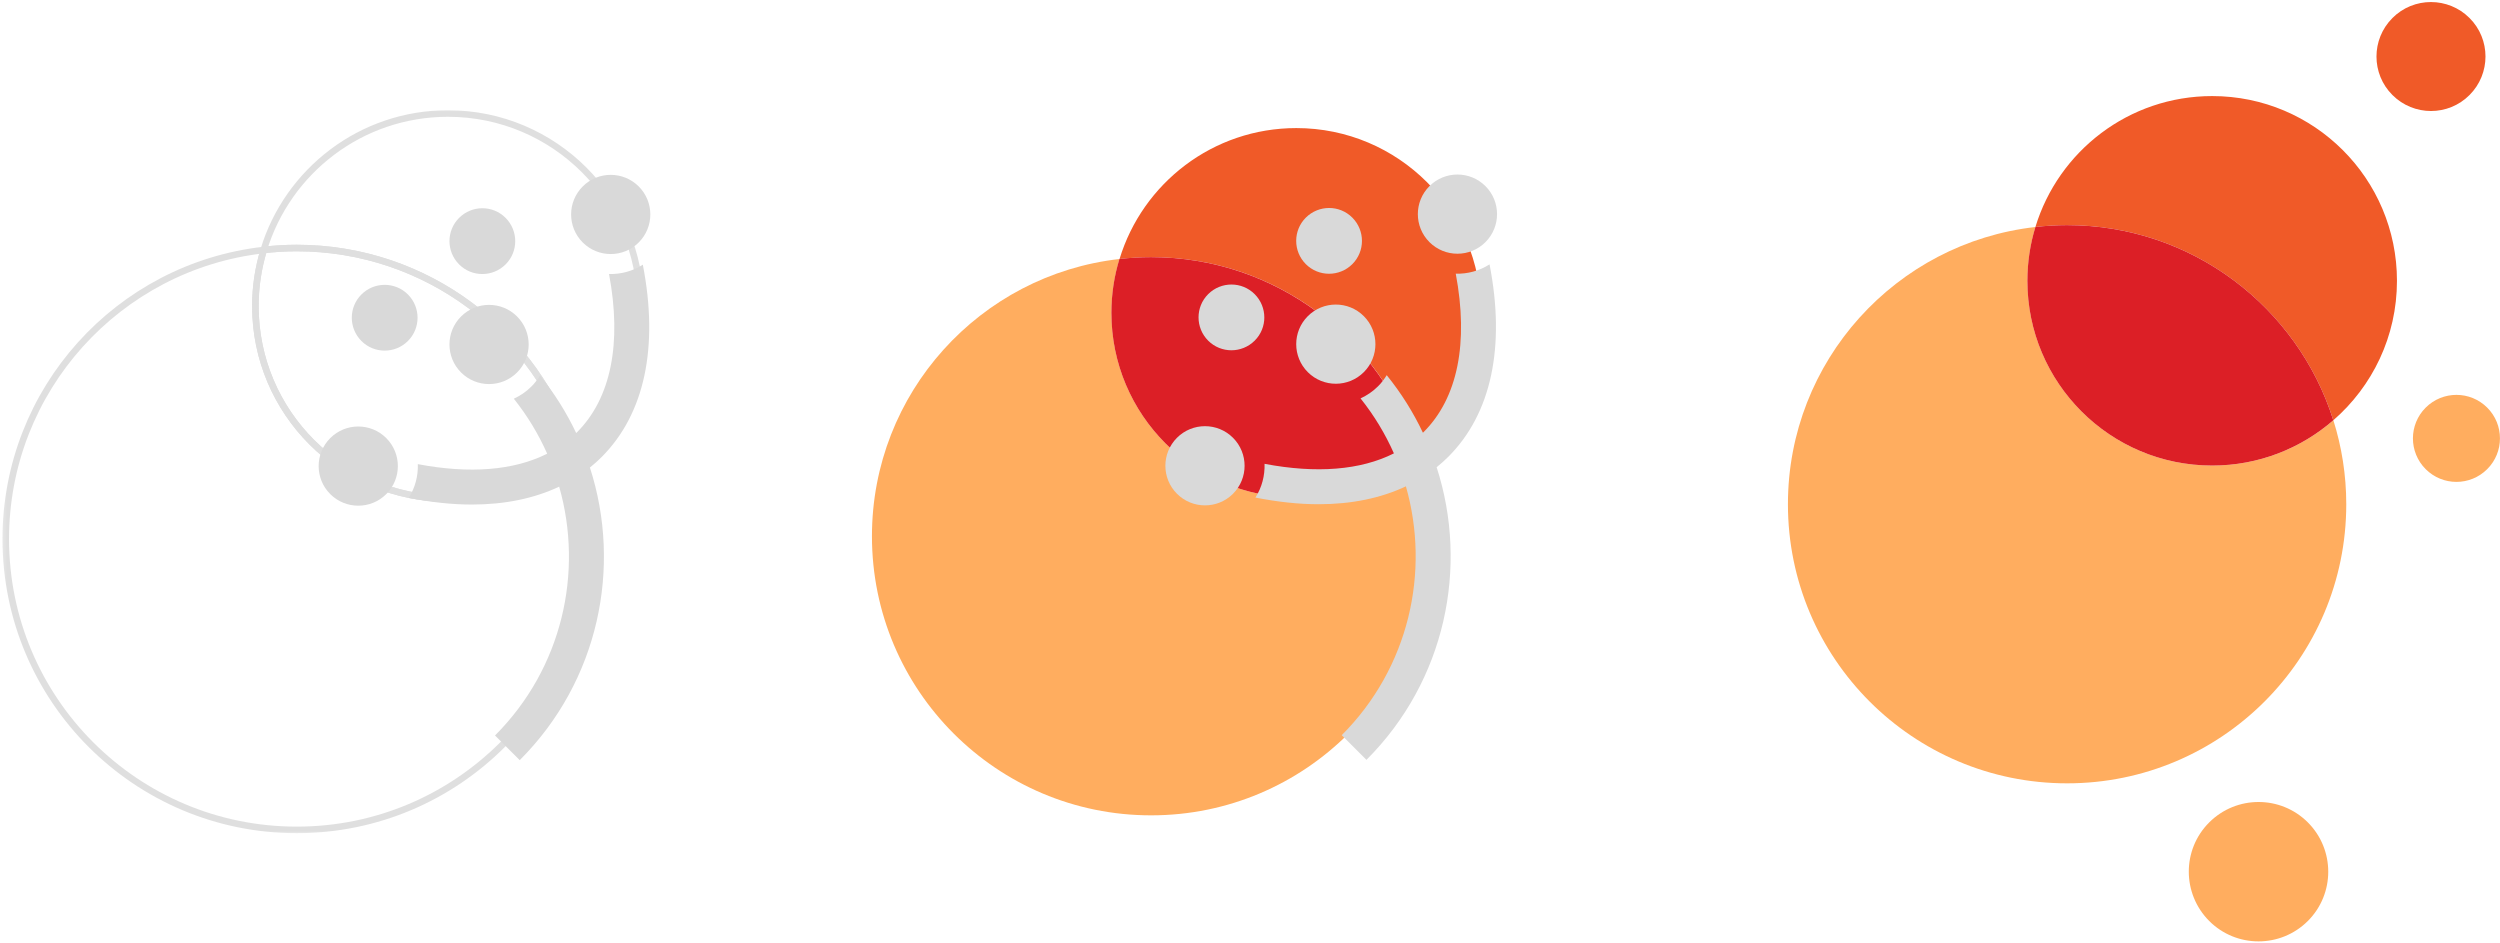 <svg width="549" height="207" viewBox="0 0 549 207" fill="none" xmlns="http://www.w3.org/2000/svg">
<g opacity="0.5">
<mask id="mask0_2526_57960" style="mask-type:luminance" maskUnits="userSpaceOnUse" x="0" y="23" width="142" height="161">
<path d="M141.702 23.914H0.254V183.247H141.702V23.914Z" fill="white"/>
</mask>
<g mask="url(#mask0_2526_57960)">
<path d="M98.387 109.504C75.026 109.504 56.089 90.571 56.089 67.216C56.089 62.934 56.737 58.792 57.921 54.904C26.05 58.496 1.266 85.528 1.266 118.364C1.266 153.637 29.868 182.247 65.163 182.247C100.458 182.247 129.061 153.651 129.061 118.364C129.061 111.673 128.018 105.207 126.116 99.15C118.691 105.602 109.011 109.518 98.401 109.518L98.387 109.504Z" stroke="#BFBFBF" stroke-width="1.44" stroke-miterlimit="10"/>
<path d="M126.101 99.136C135.02 91.388 140.67 79.964 140.67 67.216C140.67 43.86 121.733 24.928 98.372 24.928C79.295 24.928 63.176 37.549 57.906 54.89C60.287 54.622 62.697 54.467 65.148 54.467C93.737 54.467 117.943 73.245 126.101 99.121V99.136Z" stroke="#BFBFBF" stroke-width="1.44" stroke-miterlimit="10"/>
<path d="M98.386 109.503C108.996 109.503 118.676 105.587 126.101 99.135C117.943 73.244 93.751 54.467 65.148 54.467C62.697 54.467 60.287 54.622 57.906 54.889C56.722 58.791 56.074 62.919 56.074 67.201C56.074 90.556 75.011 109.489 98.372 109.489L98.386 109.503Z" stroke="#BFBFBF" stroke-width="1.44" stroke-miterlimit="10"/>
</g>
</g>
<path d="M141.154 58.13C138.899 59.567 136.321 60.243 133.743 60.172C136.589 75.316 134.208 87.43 126.698 94.938C126.641 94.994 126.585 95.037 126.529 95.093C124.429 90.656 121.78 86.402 118.582 82.457C118.046 83.331 117.426 84.162 116.666 84.908C115.524 86.049 114.214 86.923 112.833 87.557C115.834 91.318 118.272 95.375 120.16 99.629C112.847 103.32 103.153 104.094 91.755 101.925C91.839 104.503 91.177 107.081 89.754 109.334C94.615 110.292 99.251 110.799 103.59 110.799C110.818 110.799 117.271 109.475 122.795 106.869C128.163 125.661 123.471 146.734 108.705 161.511L114.129 166.934C131.488 149.58 136.631 124.562 129.544 102.672C130.445 101.953 131.305 101.178 132.122 100.361C141.591 90.881 144.676 76.161 141.168 58.144" fill="#D9D9D9"/>
<path d="M140.265 53.242C143.661 49.847 143.661 44.339 140.265 40.945C136.87 37.55 131.36 37.55 127.965 40.945C124.569 44.339 124.569 49.847 127.965 53.242C131.36 56.637 136.87 56.637 140.265 53.242Z" fill="#D9D9D9"/>
<path d="M111.032 58.059C113.85 55.242 113.85 50.678 111.032 47.847C108.214 45.015 103.635 45.029 100.817 47.847C97.999 50.664 97.999 55.228 100.817 58.059C103.635 60.891 108.214 60.877 111.032 58.059Z" fill="#D9D9D9"/>
<path d="M72.523 96.206C69.128 99.601 69.128 105.109 72.523 108.504C75.919 111.899 81.428 111.899 84.824 108.504C88.219 105.109 88.219 99.601 84.824 96.206C81.428 92.811 75.919 92.811 72.523 96.206Z" fill="#D9D9D9"/>
<path d="M89.583 64.666C86.765 61.848 82.185 61.848 79.367 64.666C76.549 67.483 76.549 72.047 79.367 74.879C82.185 77.71 86.765 77.696 89.583 74.879C92.4 72.061 92.4 67.497 89.583 64.666Z" fill="#D9D9D9"/>
<path d="M113.55 81.796C116.946 78.401 116.946 72.893 113.55 69.498C110.155 66.103 104.646 66.103 101.25 69.498C97.854 72.893 97.854 78.401 101.25 81.796C104.646 85.191 110.155 85.191 113.55 81.796Z" fill="#D9D9D9"/>
<path d="M284.657 109.265C262.254 109.265 244.078 91.107 244.078 68.695C244.078 64.582 244.698 60.624 245.839 56.877C215.25 60.328 191.48 86.261 191.48 117.759C191.48 151.609 218.928 179.049 252.786 179.049C286.644 179.049 314.091 151.609 314.091 117.759C314.091 111.336 313.09 105.137 311.259 99.32C304.129 105.504 294.844 109.265 284.671 109.265" fill="#FFAD5F"/>
<path d="M311.257 99.319C319.823 91.882 325.248 80.922 325.248 68.695C325.248 46.283 307.086 28.126 284.669 28.126C266.366 28.126 250.91 40.24 245.852 56.877C248.134 56.623 250.445 56.468 252.798 56.468C280.231 56.468 303.437 74.485 311.271 99.319" fill="#F05A28"/>
<path d="M284.655 109.265C294.828 109.265 304.128 105.504 311.243 99.32C303.409 74.486 280.203 56.469 252.77 56.469C250.417 56.469 248.106 56.61 245.824 56.877C244.682 60.61 244.062 64.583 244.062 68.696C244.062 91.094 262.224 109.265 284.641 109.265" fill="#DC1F26"/>
<path d="M327.095 58.06C324.841 59.497 322.262 60.173 319.684 60.103C322.53 75.246 320.149 87.361 312.639 94.869C312.583 94.925 312.526 94.967 312.47 95.024C310.371 90.586 307.722 86.332 304.523 82.388C303.988 83.261 303.368 84.093 302.607 84.839C301.466 85.98 300.155 86.853 298.775 87.487C301.776 91.248 304.213 95.305 306.101 99.559C298.789 103.25 289.095 104.025 277.696 101.856C277.781 104.433 277.118 107.011 275.695 109.265C280.556 110.223 285.192 110.73 289.532 110.73C296.76 110.73 303.213 109.406 308.736 106.8C314.104 125.591 309.412 146.665 294.646 161.442L300.071 166.865C317.43 149.51 322.572 124.493 315.485 102.602C316.387 101.884 317.246 101.109 318.064 100.292C327.532 90.812 330.618 76.091 327.109 58.075" fill="#D9D9D9"/>
<path d="M326.207 53.172C329.602 49.777 329.602 44.269 326.207 40.874C322.811 37.479 317.302 37.479 313.906 40.874C310.51 44.269 310.51 49.777 313.906 53.172C317.302 56.567 322.811 56.567 326.207 53.172Z" fill="#D9D9D9"/>
<path d="M296.973 58.004C299.791 55.187 299.791 50.623 296.973 47.791C294.155 44.96 289.59 44.974 286.758 47.791C283.94 50.608 283.94 55.172 286.758 58.004C289.576 60.821 294.141 60.821 296.973 58.004Z" fill="#D9D9D9"/>
<path d="M258.465 96.136C255.069 99.531 255.069 105.039 258.465 108.434C261.86 111.828 267.37 111.828 270.765 108.434C274.161 105.039 274.161 99.531 270.765 96.136C267.37 92.741 261.86 92.741 258.465 96.136Z" fill="#D9D9D9"/>
<path d="M275.528 64.595C272.71 61.778 268.145 61.778 265.313 64.595C262.495 67.413 262.495 71.977 265.313 74.808C268.131 77.626 272.696 77.626 275.528 74.808C278.36 71.991 278.346 67.427 275.528 64.595Z" fill="#D9D9D9"/>
<path d="M299.496 81.725C302.891 78.331 302.891 72.823 299.496 69.428C296.1 66.033 290.591 66.033 287.195 69.428C283.8 72.823 283.8 78.331 287.195 81.725C290.591 85.12 296.1 85.12 299.496 81.725Z" fill="#D9D9D9"/>
<path d="M485.805 102.235C463.402 102.235 445.226 84.078 445.226 61.666C445.226 57.553 445.846 53.595 446.988 49.848C416.399 53.299 392.629 79.232 392.629 110.73C392.629 144.58 420.076 172.02 453.934 172.02C487.792 172.02 515.239 144.58 515.239 110.73C515.239 104.306 514.239 98.108 512.407 92.29C505.292 98.474 495.992 102.235 485.819 102.235" fill="#FFAD5F"/>
<path d="M512.396 92.29C520.963 84.852 526.373 73.893 526.373 61.666C526.373 39.254 508.211 21.097 485.794 21.097C467.491 21.097 452.035 33.211 446.977 49.847C449.259 49.594 451.57 49.439 453.923 49.439C481.356 49.439 504.562 67.455 512.396 92.29Z" fill="#F05A28"/>
<path d="M485.808 102.236C495.981 102.236 505.28 98.475 512.395 92.291C504.576 67.456 481.355 49.44 453.922 49.44C451.569 49.44 449.259 49.58 446.976 49.848C445.835 53.581 445.215 57.553 445.215 61.667C445.215 84.064 463.377 102.236 485.794 102.236" fill="#DC1F26"/>
<path d="M542.305 20.871C546.983 16.195 546.983 8.616 542.305 3.953C537.628 -0.709 530.047 -0.723 525.383 3.953C520.706 8.63 520.706 16.209 525.383 20.871C530.061 25.548 537.642 25.548 542.305 20.871Z" fill="#F05A28"/>
<path d="M546.191 103.024C549.925 99.291 549.925 93.248 546.191 89.514C542.458 85.782 536.413 85.782 532.679 89.514C528.945 93.248 528.945 99.291 532.679 103.024C536.413 106.756 542.458 106.756 546.191 103.024Z" fill="#FFAD5F"/>
<path d="M506.802 180.599C500.828 174.626 491.134 174.626 485.146 180.599C479.158 186.571 479.172 196.263 485.146 202.25C491.12 208.222 500.814 208.222 506.802 202.25C512.776 196.277 512.776 186.585 506.802 180.599Z" fill="#FFAD5F"/>
</svg>
